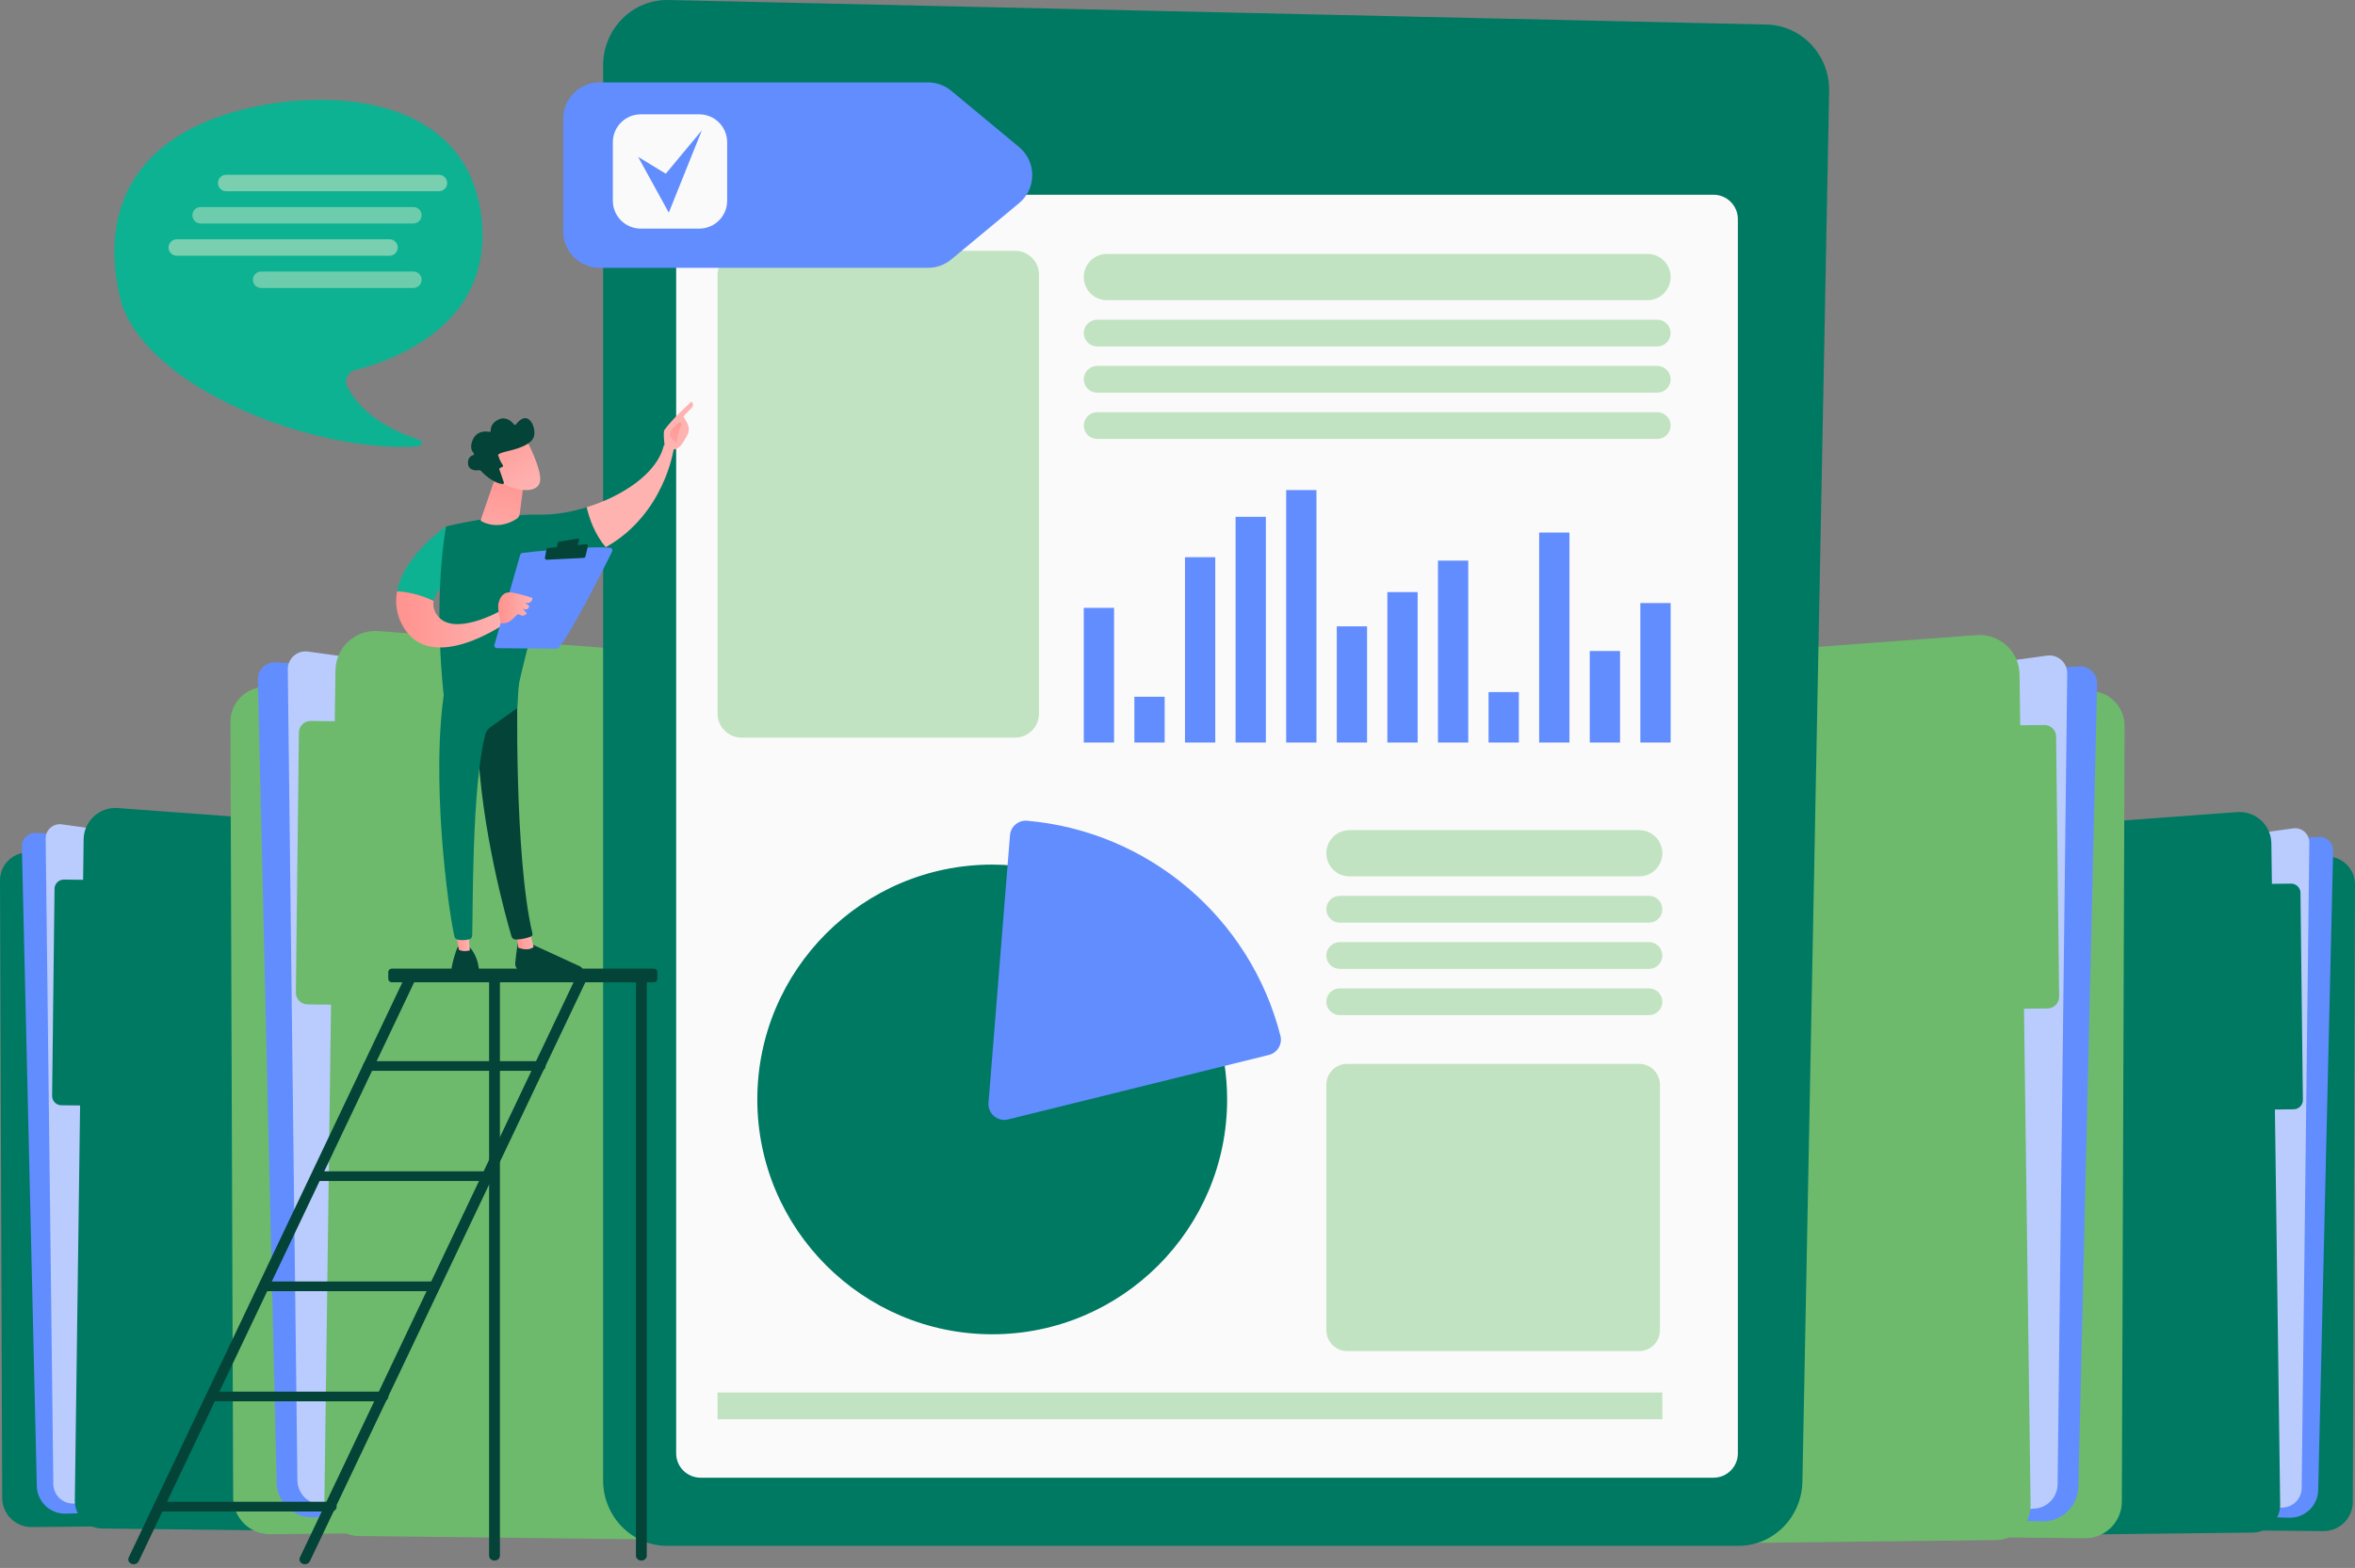 <svg xmlns="http://www.w3.org/2000/svg" width="476" height="317" viewBox="0 0 476 317" fill="none"><rect x="0" y="0" width="476" height="317" fill="#808080" stroke="none"/><path d="M11.423 172.046L5.349 172.356C2.345 172.509 -0.009 174.994 0.001 178.002L0.443 302.846C0.453 306.128 3.133 308.773 6.414 308.742L48.112 308.336L11.423 172.046Z" fill="#007962"></path><path d="M84.23 173.014L7.312 168.398C5.721 168.302 4.387 169.584 4.419 171.178L7.44 300.44C7.504 303.61 10.139 306.119 13.308 306.029L67.427 304.484L84.23 173.014Z" fill="#628DFE"></path><path d="M80.085 176.087L12.496 166.663C10.759 166.421 9.213 167.78 9.231 169.535L10.78 300.057C10.802 302.168 12.475 303.893 14.585 303.979L64.367 306.015L80.085 176.087Z" fill="#BACCFD"></path><path d="M97.963 168.851L23.805 163.368C20.108 163.094 16.948 165.996 16.905 169.701L15.126 303.355C15.09 306.455 17.574 308.998 20.675 309.034L89.097 309.83C92.325 309.868 95.019 307.374 95.23 304.152L104.838 176.757C105.105 172.681 102.036 169.152 97.963 168.851Z" fill="#007962"></path><path d="M12.393 223.46L20.165 223.551C21.205 223.563 22.057 222.73 22.069 221.691L22.556 179.826C22.568 178.786 21.735 177.934 20.696 177.922L12.924 177.832C11.884 177.82 11.032 178.652 11.02 179.692L10.533 221.557C10.521 222.596 11.354 223.448 12.393 223.46Z" fill="#007962"></path><path d="M464.578 172.864L470.651 173.174C473.655 173.327 476.009 175.812 476 178.82L475.558 303.664C475.548 306.946 472.868 309.591 469.587 309.559L427.888 309.154L464.578 172.864Z" fill="#007962"></path><path d="M391.77 173.832L468.689 169.215C470.28 169.12 471.614 170.402 471.581 171.996L468.561 301.258C468.496 304.428 465.861 306.937 462.692 306.847L408.573 305.302L391.77 173.832Z" fill="#628DFE"></path><path d="M395.915 176.905L463.504 167.481C465.241 167.238 466.787 168.598 466.769 170.353L465.22 300.875C465.198 302.986 463.525 304.711 461.415 304.797L411.633 306.833L395.915 176.905Z" fill="#BACCFD"></path><path d="M378.038 169.669L452.196 164.186C455.892 163.913 459.052 166.814 459.095 170.519L460.874 304.173C460.911 307.274 458.426 309.817 455.325 309.853L386.903 310.649C383.675 310.686 380.981 308.192 380.77 304.971L371.163 177.575C370.895 173.499 373.964 169.97 378.038 169.669Z" fill="#007962"></path><path d="M463.607 224.278L455.835 224.369C454.795 224.381 453.943 223.548 453.931 222.508L453.444 180.644C453.432 179.604 454.265 178.752 455.304 178.74L463.076 178.65C464.116 178.637 464.968 179.47 464.98 180.51L465.467 222.374C465.479 223.414 464.647 224.266 463.607 224.278Z" fill="#007962"></path><path d="M60.919 138.492L53.29 138.881C49.517 139.073 46.561 142.195 46.572 145.972L47.128 302.776C47.141 306.898 50.506 310.221 54.628 310.181L107 309.671L60.919 138.492Z" fill="#6DBA6D"></path><path d="M152.364 139.707L55.755 133.91C53.757 133.79 52.081 135.4 52.122 137.402L55.916 299.755C55.997 303.736 59.307 306.887 63.287 306.774L131.26 304.833L152.364 139.707Z" fill="#628DFE"></path><path d="M147.159 143.568L62.267 131.731C60.085 131.427 58.143 133.134 58.166 135.338L60.112 299.273C60.14 301.925 62.24 304.091 64.891 304.199L127.417 306.756L147.159 143.568Z" fill="#BACCFD"></path><path d="M169.613 134.479L76.47 127.592C71.828 127.249 67.859 130.893 67.805 135.547L65.57 303.415C65.525 307.309 68.645 310.504 72.54 310.549L158.477 311.549C162.532 311.596 165.916 308.463 166.181 304.417L178.248 144.409C178.583 139.29 174.729 134.857 169.613 134.479Z" fill="#6DBA6D"></path><path d="M62.138 203.068L71.9 203.182C73.205 203.197 74.276 202.151 74.291 200.845L74.903 148.263C74.918 146.958 73.872 145.887 72.566 145.872L62.804 145.759C61.499 145.744 60.428 146.79 60.413 148.095L59.801 200.677C59.786 201.982 60.832 203.053 62.138 203.068Z" fill="#6DBA6D"></path><path d="M415.082 139.31L422.71 139.699C426.483 139.891 429.44 143.012 429.428 146.79L428.872 303.594C428.86 307.715 425.494 311.038 421.373 310.998L369 310.489L415.082 139.31Z" fill="#6DBA6D"></path><path d="M323.636 140.525L420.245 134.727C422.243 134.608 423.919 136.218 423.878 138.22L420.085 300.572C420.004 304.553 416.693 307.705 412.713 307.592L344.74 305.651L323.636 140.525Z" fill="#628DFE"></path><path d="M328.842 144.386L413.733 132.549C415.915 132.244 417.857 133.952 417.835 136.156L415.888 300.091C415.861 302.743 413.76 304.909 411.11 305.017L348.583 307.574L328.842 144.386Z" fill="#BACCFD"></path><path d="M306.388 135.297L399.53 128.41C404.172 128.067 408.142 131.711 408.196 136.365L410.43 304.233C410.476 308.127 407.355 311.321 403.461 311.367L317.523 312.366C313.469 312.414 310.085 309.281 309.82 305.235L297.753 145.227C297.417 140.108 301.271 135.675 306.388 135.297Z" fill="#6DBA6D"></path><path d="M413.863 203.886L404.101 203.999C402.796 204.015 401.725 202.969 401.71 201.663L401.098 149.081C401.083 147.776 402.129 146.705 403.435 146.69L413.197 146.577C414.502 146.561 415.573 147.607 415.588 148.913L416.2 201.495C416.215 202.8 415.169 203.871 413.863 203.886Z" fill="#6DBA6D"></path><path d="M134.844 312.539H351.37C358.418 312.539 364.17 306.766 364.309 299.554L369.712 18.463C369.852 11.161 364.19 5.12 357.056 4.961L135.126 0.003C127.871 -0.159 121.903 5.817 121.903 13.245V299.294C121.903 306.609 127.697 312.539 134.844 312.539Z" fill="#007962"></path><path d="M141.587 298.757H346.344C349.06 298.757 351.262 296.556 351.262 293.839V44.293C351.262 41.577 349.06 39.375 346.344 39.375H141.587C138.87 39.375 136.669 41.577 136.669 44.293V293.839C136.669 296.556 138.871 298.757 141.587 298.757Z" fill="#FAFAFA"></path><path d="M223.733 51.339H332.999C335.581 51.339 337.675 53.432 337.675 56.015C337.675 58.597 335.581 60.69 332.999 60.69H223.733C221.151 60.69 219.058 58.597 219.058 56.015C219.058 53.432 221.151 51.339 223.733 51.339Z" fill="#C2E3C2"></path><path d="M221.765 64.628H334.968C336.463 64.628 337.675 65.84 337.675 67.335C337.675 68.83 336.463 70.042 334.968 70.042H221.765C220.27 70.042 219.058 68.83 219.058 67.335C219.058 65.84 220.27 64.628 221.765 64.628Z" fill="#C2E3C2"></path><path d="M221.765 73.98H334.968C336.463 73.98 337.675 75.192 337.675 76.687C337.675 78.182 336.463 79.394 334.968 79.394H221.765C220.27 79.394 219.058 78.182 219.058 76.687C219.058 75.192 220.27 73.98 221.765 73.98Z" fill="#C2E3C2"></path><path d="M221.765 83.331H334.968C336.463 83.331 337.675 84.543 337.675 86.038C337.675 87.533 336.463 88.745 334.968 88.745H221.765C220.27 88.745 219.058 87.533 219.058 86.038C219.058 84.543 220.27 83.331 221.765 83.331Z" fill="#C2E3C2"></path><path d="M272.758 167.836H331.329C333.911 167.836 336.004 169.929 336.004 172.512C336.004 175.094 333.911 177.187 331.329 177.187H272.758C270.176 177.187 268.083 175.094 268.083 172.512C268.083 169.929 270.176 167.836 272.758 167.836Z" fill="#C2E3C2"></path><path d="M270.79 181.125H333.297C334.792 181.125 336.004 182.337 336.004 183.832C336.004 185.327 334.792 186.539 333.297 186.539H270.79C269.295 186.539 268.083 185.327 268.083 183.832C268.083 182.337 269.295 181.125 270.79 181.125Z" fill="#C2E3C2"></path><path d="M270.79 190.476H333.297C334.792 190.476 336.004 191.688 336.004 193.183C336.004 194.678 334.792 195.89 333.297 195.89H270.79C269.295 195.89 268.083 194.678 268.083 193.183C268.083 191.688 269.295 190.476 270.79 190.476Z" fill="#C2E3C2"></path><path d="M270.79 199.828H333.297C334.792 199.828 336.004 201.04 336.004 202.535C336.004 204.03 334.792 205.242 333.297 205.242H270.79C269.295 205.242 268.083 204.03 268.083 202.535C268.083 201.04 269.295 199.828 270.79 199.828Z" fill="#C2E3C2"></path><path d="M331.554 121.927H337.675V150.122H331.554V121.927Z" fill="#628DFE"></path><path d="M321.327 131.617H327.448V150.122H321.327V131.617Z" fill="#628DFE"></path><path d="M311.1 107.669H317.221V150.122H311.1V107.669Z" fill="#628DFE"></path><path d="M300.873 139.923H306.994V150.122H300.873V139.923Z" fill="#628DFE"></path><path d="M290.646 113.344H296.767V150.122H290.646V113.344Z" fill="#628DFE"></path><path d="M280.419 119.712H286.54V150.122H280.419V119.712Z" fill="#628DFE"></path><path d="M270.193 126.634H276.313V150.122H270.193V126.634Z" fill="#628DFE"></path><path d="M259.966 99.086H266.086V150.122H259.966V99.086Z" fill="#628DFE"></path><path d="M249.738 104.485H255.859V150.122H249.738V104.485Z" fill="#628DFE"></path><path d="M239.512 112.652H245.632V150.122H239.512V112.652Z" fill="#628DFE"></path><path d="M229.284 140.87H235.405V150.122H229.284V140.87Z" fill="#628DFE"></path><path d="M219.058 122.896H225.178V150.122H219.058V122.896Z" fill="#628DFE"></path><path d="M145.036 281.531H336.004V286.945H145.036V281.531Z" fill="#C2E3C2"></path><path d="M149.89 149.133H205.151C207.831 149.133 210.005 146.96 210.005 144.279V55.55C210.005 52.869 207.832 50.695 205.151 50.695H149.89C147.209 50.695 145.036 52.868 145.036 55.55V144.279C145.036 146.96 147.209 149.133 149.89 149.133Z" fill="#C2E3C2"></path><path d="M272.304 273.164H331.291C333.622 273.164 335.512 271.274 335.512 268.942V219.307C335.512 216.976 333.622 215.086 331.291 215.086H272.304C269.973 215.086 268.083 216.976 268.083 219.307V268.942C268.083 271.274 269.973 273.164 272.304 273.164Z" fill="#C2E3C2"></path><path d="M200.551 269.762C174.371 269.762 153.071 248.463 153.071 222.282C153.071 196.102 174.371 174.803 200.551 174.803C203.474 174.803 206.442 175.082 209.372 175.634C211.097 175.958 212.238 177.614 211.926 179.342L204.941 218.026L243.868 212.385C245.6 212.136 247.22 213.33 247.485 215.065C247.847 217.437 248.031 219.865 248.031 222.282C248.031 248.463 226.732 269.762 200.551 269.762Z" fill="#007962"></path><path d="M203.301 226.404C202.445 226.489 201.583 226.224 200.918 225.659C200.134 224.994 199.719 223.993 199.801 222.968L204.143 168.864C204.211 168.015 204.615 167.228 205.266 166.679C205.916 166.129 206.759 165.863 207.607 165.936C232.14 168.083 252.714 185.548 258.801 209.394C259.012 210.219 258.884 211.094 258.447 211.825C258.01 212.556 257.299 213.082 256.472 213.287L203.754 226.326C203.604 226.363 203.452 226.389 203.301 226.404Z" fill="#628DFE"></path><path d="M104.739 190.195C104.739 190.195 104.338 192.469 104.141 194.72C104.064 195.6 104.742 196.364 105.625 196.401C108.623 196.526 115.037 196.769 117.338 196.666C117.684 196.651 117.91 196.297 117.782 195.975C117.675 195.705 117.468 195.487 117.204 195.366L106.61 190.497L104.739 190.195Z" fill="#044337"></path><path d="M104.41 188.858L104.733 191.579C104.733 191.579 106.589 192.443 107.856 191.47L107.088 188.438L104.41 188.858Z" fill="url(#paint0_linear_49_252)"></path><path d="M104.653 137.711C104.514 138.421 103.905 173.164 107.618 188.734C107.679 188.988 107.55 189.25 107.308 189.349C106.739 189.581 105.622 189.918 104.284 189.963C103.869 189.977 103.498 189.708 103.381 189.31C102.319 185.697 97.232 167.598 96.569 150.309C95.827 130.989 96.569 149.651 96.569 149.651L97.004 137.709L104.653 137.711Z" fill="#044337"></path><path d="M92.553 191.381C92.553 191.381 91.913 192.529 91.294 195.581C91.182 196.132 91.567 196.659 92.126 196.714C93.117 196.811 94.641 196.937 95.862 196.928C96.424 196.924 96.864 196.434 96.796 195.875C96.661 194.762 96.239 192.934 94.938 191.51L92.553 191.381Z" fill="#044337"></path><path d="M91.991 187.882L92.745 191.996C92.745 191.996 93.491 192.551 94.966 192.149L94.606 187.722L91.991 187.882Z" fill="url(#paint1_linear_49_252)"></path><path d="M93.653 115.247L90.162 106.433C90.162 106.433 81.659 112.21 80.261 119.535C81.867 119.653 84.791 120.071 87.652 121.516C88.281 118.057 93.653 115.247 93.653 115.247Z" fill="#0DB293"></path><path d="M89.954 138.777C86.916 157.108 90.612 184.083 91.859 189.363C91.935 189.686 92.196 189.934 92.524 189.988C93.08 190.081 93.996 190.156 94.9 189.893C95.211 189.803 95.43 189.522 95.442 189.198C95.609 184.93 95.308 158.726 98.138 148.369C98.282 147.845 98.602 147.387 99.046 147.072L104.539 143.166L104.96 136.854L89.954 138.777Z" fill="#007962"></path><path d="M109.308 104.043C100.205 103.893 90.161 106.433 90.161 106.433C87.448 122.265 89.687 140.526 89.687 140.526C96.734 142.374 104.683 139.396 104.683 139.396C105.854 132.779 111.319 114.155 111.319 114.155C115.766 113.603 119.43 112.32 122.447 110.624C120.146 107.956 119.061 104.562 118.59 102.555C115.372 103.555 112.115 104.09 109.308 104.043Z" fill="#007962"></path><path d="M136.195 90.636C135.301 89.556 134.169 90.067 134.169 90.067C132.83 95.725 125.806 100.313 118.59 102.555C119.061 104.562 120.146 107.956 122.448 110.624C134.423 103.891 136.195 90.636 136.195 90.636Z" fill="url(#paint2_linear_49_252)"></path><path d="M135.978 90.91C136.071 91.208 134.988 91.661 134.35 90.444C134.328 89.861 133.973 87.364 134.321 86.888C136.177 84.359 139.774 81.188 139.774 81.188C140.382 81.788 139.881 82.377 139.881 82.377L138.136 84.195C138.501 84.855 138.947 85.411 139.155 86.209C139.313 86.814 139.216 87.459 138.911 88.009C138.605 88.561 138.187 89.278 137.792 89.84C137.044 90.903 135.978 90.91 135.978 90.91Z" fill="url(#paint3_linear_49_252)"></path><path d="M137.373 85.375L135.783 86.723L135.284 88.065L136.701 89.638C136.701 89.638 137.178 86.975 137.533 86.398C137.887 85.822 137.703 85.543 137.373 85.375Z" fill="url(#paint4_linear_49_252)"></path><path d="M101.083 123.541C101.083 123.541 91.537 128.936 88.316 124.329C87.647 123.372 87.487 122.422 87.652 121.516C84.791 120.071 81.868 119.653 80.261 119.535C79.839 121.743 80.062 124.091 81.36 126.465C87.002 136.786 102.346 125.894 102.346 125.894L101.083 123.541Z" fill="url(#paint5_linear_49_252)"></path><path d="M99.936 130.366L105.146 112.172C105.205 111.966 105.382 111.815 105.595 111.79C106.539 111.68 109.274 111.371 112.432 111.104C116.236 110.782 120.653 110.521 123.293 110.743C123.668 110.775 123.895 111.172 123.728 111.509C122.227 114.546 116.053 126.9 112.961 130.947C112.858 131.081 112.7 131.159 112.531 131.158L100.443 131.045C100.091 131.041 99.84 130.704 99.936 130.366Z" fill="#628DFE"></path><path d="M112.972 109.526L116.749 108.897C116.95 108.864 117.115 109.056 117.051 109.25L116.678 110.383C116.645 110.481 116.559 110.553 116.456 110.566L112.821 111.052C112.633 111.077 112.478 110.906 112.521 110.721L112.753 109.732C112.778 109.626 112.864 109.544 112.972 109.526Z" fill="#044337"></path><path d="M110.144 112.724L110.455 111.103C110.486 110.94 110.62 110.818 110.785 110.801L118.414 110.027C118.671 110.001 118.876 110.236 118.816 110.487L118.331 112.507C118.292 112.669 118.152 112.785 117.986 112.794L110.531 113.169C110.288 113.181 110.098 112.963 110.144 112.724Z" fill="#044337"></path><path d="M101.195 125.97C101.195 125.97 100.47 122.986 100.762 121.927C101.055 120.869 101.622 119.507 103.513 119.81C105.403 120.112 107.633 120.909 107.633 120.909C107.633 120.909 107.521 122.288 106.084 121.843L106.975 122.532C106.975 122.532 106.848 123.636 105.634 123.047L106.463 123.961C106.463 123.961 105.941 124.868 105.048 124.286C104.156 123.705 103.727 126.33 101.195 125.97Z" fill="url(#paint6_linear_49_252)"></path><path d="M100.088 96.653L97.191 105.029C97.144 105.168 97.2 105.321 97.329 105.392C98.118 105.829 100.963 107.091 104.391 104.917C104.748 104.691 104.991 104.322 105.045 103.902L105.983 96.653H100.088V96.653Z" fill="url(#paint7_linear_49_252)"></path><path d="M106.39 88.897C106.39 88.897 109.57 94.884 109.162 97.302C108.755 99.721 104.813 99.547 101.371 97.583L98.966 91.118L106.39 88.897Z" fill="url(#paint8_linear_49_252)"></path><path d="M101.523 94.408C101.663 94.346 101.715 94.175 101.631 94.047C101.376 93.658 100.899 92.864 100.746 92.168C100.746 92.168 100.174 91.802 102.201 91.317C104.228 90.832 107.251 90.079 107.886 88.354C108.505 86.671 106.878 82.441 104.281 85.812C104.182 85.94 103.989 85.943 103.89 85.815C103.465 85.261 102.346 84.111 100.792 84.808C99.338 85.46 99.174 86.526 99.194 87.063C99.2 87.221 99.059 87.344 98.903 87.314C98.168 87.174 96.404 87.053 95.581 88.863C94.903 90.353 95.343 91.197 95.745 91.61C95.875 91.744 95.818 91.964 95.64 92.018C95.156 92.166 94.532 92.576 94.595 93.708C94.681 95.273 96.431 95.135 96.929 95.064C97.011 95.052 97.093 95.08 97.148 95.141C97.575 95.614 99.5 97.621 101.582 97.862C101.763 97.883 101.903 97.705 101.843 97.534L100.942 94.913C100.9 94.792 100.958 94.659 101.076 94.606L101.523 94.408Z" fill="#044337"></path><path d="M129.635 315.512C129.03 315.512 128.539 315.074 128.539 314.533V197.518C128.539 196.978 129.03 196.539 129.635 196.539C130.24 196.539 130.73 196.978 130.73 197.518V314.533C130.73 315.074 130.24 315.512 129.635 315.512Z" fill="#044337"></path><path d="M99.951 315.512C99.346 315.512 98.856 315.074 98.856 314.533V197.518C98.856 196.978 99.346 196.539 99.951 196.539C100.556 196.539 101.047 196.978 101.047 197.518V314.533C101.047 315.074 100.556 315.512 99.951 315.512Z" fill="#044337"></path><path d="M27.023 316.254C26.88 316.254 26.735 316.229 26.594 316.176C26.038 315.964 25.778 315.39 26.015 314.892L82.028 197.135C82.265 196.637 82.909 196.406 83.465 196.617C84.022 196.828 84.281 197.403 84.045 197.901L28.031 315.658C27.854 316.03 27.448 316.254 27.023 316.254Z" fill="#044337"></path><path d="M61.621 316.254C61.478 316.254 61.333 316.229 61.193 316.176C60.636 315.964 60.377 315.39 60.614 314.892L116.627 197.135C116.864 196.637 117.508 196.406 118.064 196.617C118.621 196.828 118.88 197.403 118.643 197.901L62.63 315.658C62.453 316.03 62.047 316.254 61.621 316.254Z" fill="#044337"></path><path d="M132.183 198.595H79.177C78.793 198.595 78.481 198.283 78.481 197.899V196.532C78.481 196.147 78.793 195.835 79.177 195.835H132.183C132.567 195.835 132.879 196.147 132.879 196.532V197.899C132.879 198.283 132.567 198.595 132.183 198.595Z" fill="#044337"></path><path d="M109.173 216.503H74.472C73.867 216.503 73.376 216.065 73.376 215.524C73.376 214.983 73.867 214.545 74.472 214.545H109.173C109.778 214.545 110.269 214.983 110.269 215.524C110.269 216.065 109.778 216.503 109.173 216.503Z" fill="#044337"></path><path d="M63.824 236.816H98.526V238.774H63.824V236.816Z" fill="#044337"></path><path d="M53.516 259.087H88.218V261.045H53.516V259.087Z" fill="#044337"></path><path d="M77.408 283.316H42.706C42.101 283.316 41.611 282.877 41.611 282.337C41.611 281.796 42.101 281.358 42.706 281.358H77.408C78.013 281.358 78.503 281.796 78.503 282.337C78.503 282.877 78.013 283.316 77.408 283.316Z" fill="#044337"></path><path d="M66.957 305.587H32.255C31.65 305.587 31.16 305.149 31.16 304.608C31.16 304.067 31.65 303.629 32.255 303.629H66.957C67.562 303.629 68.052 304.067 68.052 304.608C68.052 305.149 67.562 305.587 66.957 305.587Z" fill="#044337"></path><path d="M205.982 29.74L192.274 18.358C190.953 17.261 189.289 16.66 187.571 16.66H121.2C117.134 16.66 113.837 19.956 113.837 24.023V46.787C113.837 50.853 117.134 54.15 121.2 54.15H187.571C189.289 54.15 190.953 53.549 192.274 52.452L205.982 41.07C209.528 38.126 209.528 32.684 205.982 29.74Z" fill="#628DFE"></path><path d="M141.341 23.118H129.503C126.393 23.118 123.871 25.64 123.871 28.75V40.589C123.871 43.699 126.393 46.22 129.503 46.22H141.341C144.451 46.22 146.973 43.699 146.973 40.589V28.75C146.973 25.64 144.451 23.118 141.341 23.118Z" fill="#FAFAFA"></path><path d="M128.982 31.722L135.179 42.994L141.862 26.345L134.569 35.119L128.982 31.722Z" fill="#628DFE"></path><path d="M84.554 90.244C85.316 90.19 85.448 89.129 84.72 88.899C80.478 87.563 73.519 84.509 70.216 78.253C69.492 76.881 70.277 75.196 71.781 74.819C79.233 72.951 99.252 65.946 97.409 44.899C95.15 19.089 66.191 17.369 47.716 22.501C29.24 27.633 19.871 40.303 24.14 59.72C28.165 78.026 63.341 91.749 84.554 90.244Z" fill="#0DB293"></path><path d="M59.222 76.107C59.931 76.107 60.343 76.085 60.379 76.083C60.915 76.053 61.326 75.593 61.296 75.057C61.266 74.52 60.808 74.113 60.27 74.139C60.253 74.14 58.5 74.233 55.895 74.014C55.358 73.975 54.888 74.367 54.843 74.903C54.798 75.439 55.196 75.909 55.732 75.954C57.203 76.078 58.408 76.107 59.222 76.107Z" fill="#0DB293"></path><path d="M47.249 74.344C47.665 74.344 48.05 74.074 48.179 73.656C48.337 73.142 48.048 72.597 47.534 72.44C39.582 69.999 34.437 65.351 32.242 58.627C26.836 42.066 37.138 34.463 37.579 34.147C38.016 33.835 38.118 33.228 37.807 32.791C37.496 32.353 36.89 32.25 36.453 32.56C36.333 32.645 24.526 41.261 30.391 59.231C32.761 66.489 38.491 71.7 46.963 74.301C47.058 74.33 47.154 74.344 47.249 74.344Z" fill="#0DB293"></path><path opacity="0.6" d="M45.715 38.666H88.724C89.643 38.666 90.388 37.921 90.388 37.002C90.388 36.083 89.644 35.337 88.724 35.337H45.715C44.796 35.337 44.051 36.082 44.051 37.002C44.051 37.921 44.796 38.666 45.715 38.666Z" fill="#C2E3C2"></path><path opacity="0.53" d="M40.547 45.185H83.556C84.475 45.185 85.221 44.44 85.221 43.521C85.221 42.602 84.475 41.857 83.556 41.857H40.547C39.629 41.857 38.883 42.602 38.883 43.521C38.883 44.44 39.629 45.185 40.547 45.185Z" fill="#C2E3C2"></path><path opacity="0.53" d="M52.778 58.223H83.556C84.475 58.223 85.221 57.478 85.221 56.559C85.221 55.64 84.475 54.895 83.556 54.895H52.778C51.859 54.895 51.114 55.639 51.114 56.559C51.114 57.478 51.859 58.223 52.778 58.223Z" fill="#C2E3C2"></path><path opacity="0.6" d="M35.724 51.704H78.733C79.652 51.704 80.397 50.959 80.397 50.04C80.397 49.121 79.653 48.376 78.733 48.376H35.724C34.805 48.376 34.06 49.12 34.06 50.04C34.06 50.959 34.805 51.704 35.724 51.704Z" fill="#C2E3C2"></path><defs><linearGradient id="paint0_linear_49_252" x1="104.41" y1="190.185" x2="107.856" y2="190.185" gradientUnits="userSpaceOnUse"><stop stop-color="#FF928E"></stop><stop offset="1" stop-color="#FEB3B1"></stop></linearGradient><linearGradient id="paint1_linear_49_252" x1="91.991" y1="190.009" x2="94.966" y2="190.009" gradientUnits="userSpaceOnUse"><stop stop-color="#FF928E"></stop><stop offset="1" stop-color="#FEB3B1"></stop></linearGradient><linearGradient id="paint2_linear_49_252" x1="22.179" y1="-64.355" x2="41.663" y2="-34.331" gradientUnits="userSpaceOnUse"><stop stop-color="#FF928E"></stop><stop offset="1" stop-color="#FEB3B1"></stop></linearGradient><linearGradient id="paint3_linear_49_252" x1="707.59" y1="-792.352" x2="688.105" y2="-762.327" gradientUnits="userSpaceOnUse"><stop stop-color="#FF928E"></stop><stop offset="1" stop-color="#FEB3B1"></stop></linearGradient><linearGradient id="paint4_linear_49_252" x1="138.471" y1="83.067" x2="133.041" y2="95.524" gradientUnits="userSpaceOnUse"><stop stop-color="#FF928E"></stop><stop offset="1" stop-color="#FEB3B1"></stop></linearGradient><linearGradient id="paint5_linear_49_252" x1="80.067" y1="125.221" x2="102.346" y2="125.221" gradientUnits="userSpaceOnUse"><stop stop-color="#FF928E"></stop><stop offset="1" stop-color="#FEB3B1"></stop></linearGradient><linearGradient id="paint6_linear_49_252" x1="100.693" y1="122.886" x2="107.633" y2="122.886" gradientUnits="userSpaceOnUse"><stop stop-color="#FF928E"></stop><stop offset="1" stop-color="#FEB3B1"></stop></linearGradient><linearGradient id="paint7_linear_49_252" x1="102.692" y1="94.516" x2="99.657" y2="113.68" gradientUnits="userSpaceOnUse"><stop stop-color="#FF928E"></stop><stop offset="1" stop-color="#FEB3B1"></stop></linearGradient><linearGradient id="paint8_linear_49_252" x1="98.227" y1="84.216" x2="107.331" y2="98.749" gradientUnits="userSpaceOnUse"><stop stop-color="#FF928E"></stop><stop offset="1" stop-color="#FEB3B1"></stop></linearGradient></defs></svg>